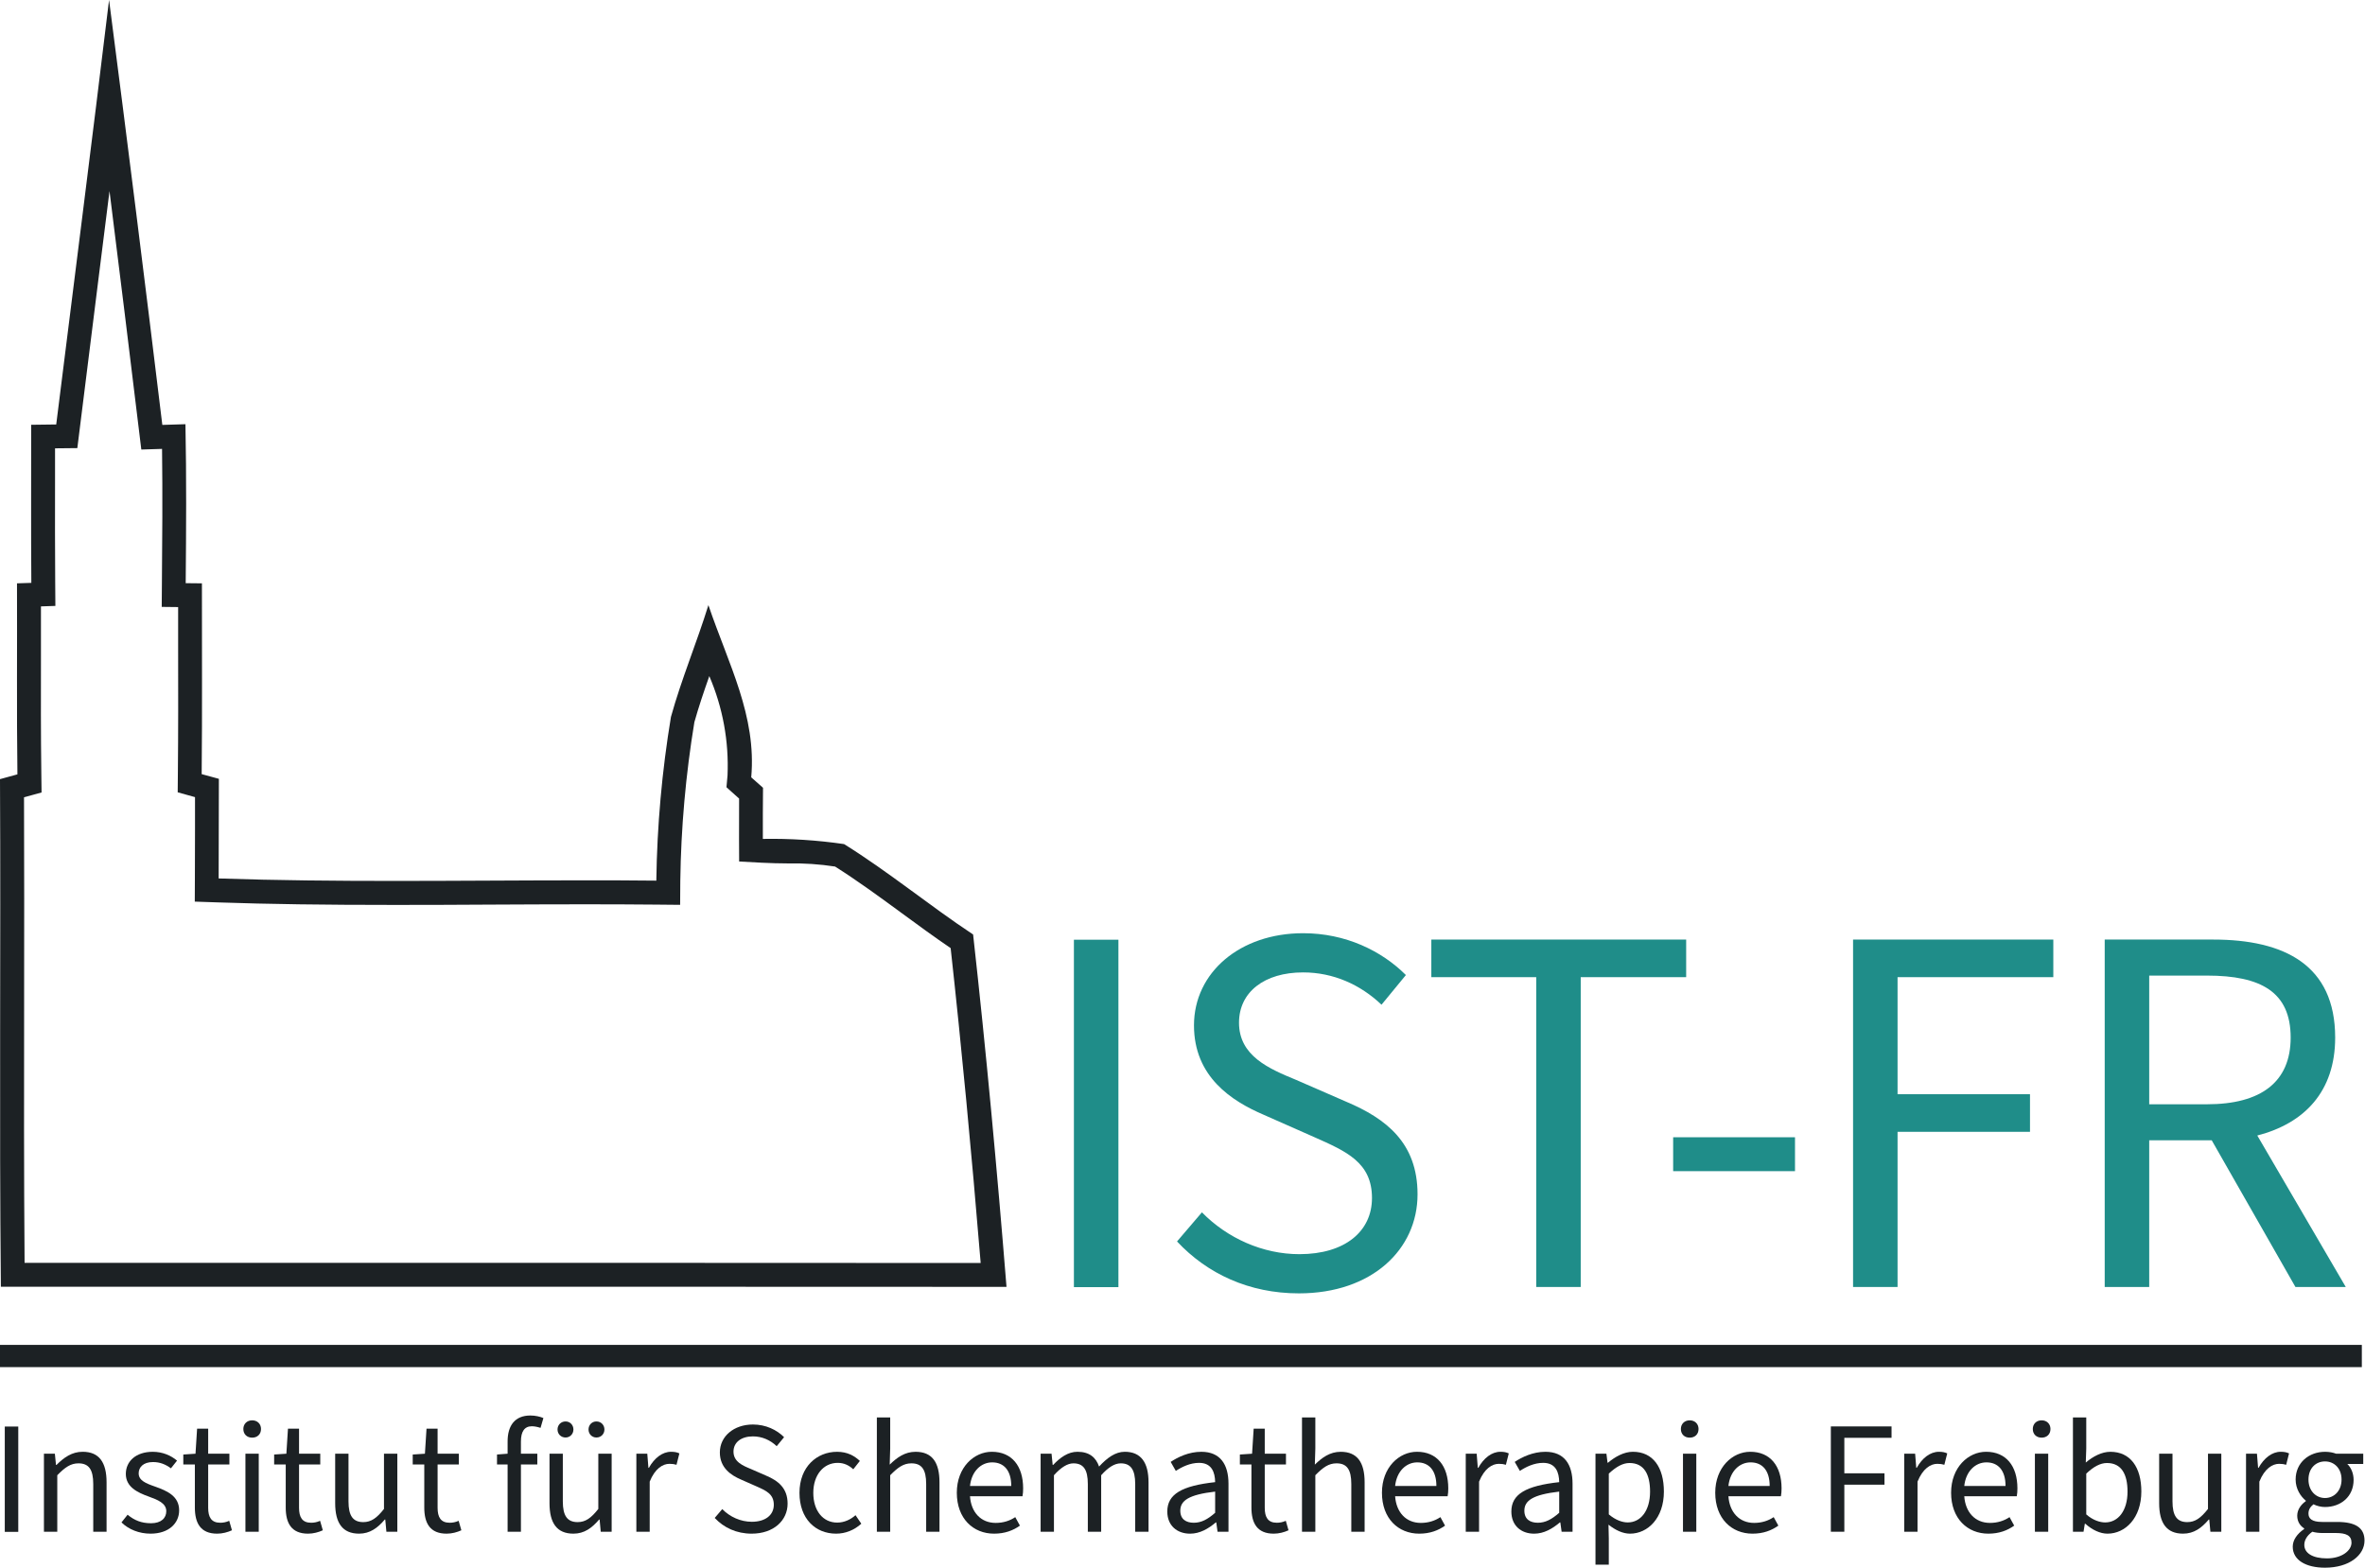 <?xml version="1.0" encoding="UTF-8" standalone="no"?>
<!DOCTYPE svg PUBLIC "-//W3C//DTD SVG 1.1//EN" "http://www.w3.org/Graphics/SVG/1.1/DTD/svg11.dtd">
<svg width="100%" height="100%" viewBox="0 0 1897 1258" version="1.1" xmlns="http://www.w3.org/2000/svg" xmlns:xlink="http://www.w3.org/1999/xlink" xml:space="preserve" xmlns:serif="http://www.serif.com/" style="fill-rule:evenodd;clip-rule:evenodd;stroke-linejoin:round;stroke-miterlimit:2;">
    <g transform="matrix(16.667,-4.08216e-15,4.08216e-15,16.667,87.867,879)">
        <path d="M0,-43.529C0.509,-39.479 0.98,-35.624 1.402,-32.14L1.529,-31.098L2.527,-31.129C2.555,-28.93 2.538,-26.742 2.52,-24.67L2.511,-23.523L3.301,-23.514L3.301,-21.587C3.305,-19.584 3.308,-17.512 3.288,-15.479L3.28,-14.597L4.113,-14.365L4.113,-12.844C4.113,-12.046 4.112,-11.248 4.107,-10.45L4.102,-9.335L5.217,-9.297C7.69,-9.212 10.319,-9.176 13.74,-9.176C15.262,-9.176 16.787,-9.181 18.309,-9.191C19.829,-9.198 21.348,-9.206 22.868,-9.206C24.131,-9.206 25.258,-9.201 26.309,-9.191L27.46,-9.18L27.468,-10.331C27.502,-12.893 27.729,-15.448 28.146,-17.976C28.355,-18.718 28.601,-19.444 28.864,-20.19C29.512,-18.684 29.812,-17.05 29.741,-15.412L29.69,-14.841L30.117,-14.458L30.298,-14.297C30.293,-13.588 30.292,-12.942 30.295,-12.346L30.3,-11.266L31.379,-11.208C31.808,-11.183 32.245,-11.178 32.665,-11.173C33.418,-11.188 34.172,-11.138 34.917,-11.023C36.014,-10.329 37.093,-9.538 38.14,-8.77C38.899,-8.215 39.677,-7.641 40.479,-7.096C40.999,-2.37 41.474,2.605 41.924,8.062C36.381,8.057 30.838,8.055 25.293,8.055L-4.089,8.055C-4.123,3.807 -4.116,-0.494 -4.111,-4.664C-4.107,-7.841 -4.103,-11.118 -4.116,-14.357L-3.272,-14.589L-3.283,-15.476C-3.308,-17.368 -3.305,-19.3 -3.301,-21.165L-3.301,-23.547L-2.607,-23.57L-2.615,-24.69C-2.628,-26.314 -2.625,-27.967 -2.623,-29.568L-2.623,-31.157L-2.556,-31.157L-1.55,-31.167L-1.426,-32.164C-1.133,-34.53 -0.836,-36.894 -0.54,-39.256C-0.362,-40.668 -0.183,-42.094 -0.003,-43.532M-0.024,-52.737C-0.843,-45.922 -1.72,-39.116 -2.566,-32.305C-2.969,-32.301 -3.37,-32.293 -3.772,-32.29C-3.769,-29.752 -3.784,-27.213 -3.764,-24.68L-4.454,-24.657C-4.442,-21.591 -4.473,-18.527 -4.434,-15.461L-5.272,-15.231C-5.23,-7.088 -5.311,1.062 -5.23,9.205L25.292,9.205C31.25,9.205 37.209,9.206 43.167,9.211C42.713,3.564 42.188,-2.114 41.56,-7.752C39.455,-9.145 37.491,-10.772 35.35,-12.104C34.056,-12.293 32.748,-12.377 31.441,-12.354C31.438,-13.172 31.441,-13.995 31.449,-14.815C31.257,-14.98 31.069,-15.148 30.882,-15.318C31.143,-18.285 29.791,-20.749 28.821,-23.609C28.262,-21.803 27.523,-20.049 27.018,-18.227C26.586,-15.621 26.351,-12.986 26.314,-10.345C25.163,-10.357 24.014,-10.362 22.863,-10.36C19.821,-10.36 16.777,-10.331 13.735,-10.331C10.905,-10.331 8.075,-10.355 5.251,-10.45C5.259,-12.05 5.254,-13.65 5.262,-15.246C4.987,-15.322 4.711,-15.394 4.434,-15.472C4.465,-18.531 4.442,-21.594 4.446,-24.657L3.665,-24.665C3.688,-27.215 3.704,-29.768 3.653,-32.318L2.54,-32.284C1.715,-39.106 0.859,-45.925 -0.023,-52.74" style="fill:rgb(28,33,36);fill-rule:nonzero;"/>
    </g>
    <g transform="matrix(16.667,-4.08216e-15,4.08216e-15,16.667,-7426.78,-4874.93)">
        <rect x="497.281" y="337.728" width="2.142" height="16.725" style="fill:rgb(31,141,137);"/>
    </g>
    <g transform="matrix(16.667,-4.08216e-15,4.08216e-15,16.667,944.113,790.415)">
        <path d="M0,12.34L1.198,10.938C2.422,12.187 4.13,12.952 5.889,12.952C8.082,12.952 9.382,11.856 9.382,10.249C9.382,8.541 8.158,8.006 6.603,7.317L4.181,6.246C2.626,5.583 0.816,4.411 0.816,1.938C0.816,-0.612 3.034,-2.499 6.068,-2.499C8.107,-2.499 9.841,-1.657 11.014,-0.485L9.841,0.943C8.822,-0.026 7.521,-0.612 6.068,-0.612C4.207,-0.612 2.983,0.331 2.983,1.81C2.983,3.416 4.436,4.028 5.736,4.564L8.133,5.609C10.07,6.425 11.575,7.598 11.575,10.071C11.575,12.722 9.382,14.839 5.864,14.839C3.467,14.839 1.453,13.895 0,12.34" style="fill:rgb(31,141,137);fill-rule:nonzero;"/>
    </g>
    <g transform="matrix(16.667,-4.08216e-15,4.08216e-15,16.667,1232.23,1002.45)">
        <path d="M0,-13.105L-5.048,-13.105L-5.048,-14.915L7.216,-14.915L7.216,-13.105L2.141,-13.105L2.141,1.81L0,1.81L0,-13.105Z" style="fill:rgb(31,141,137);fill-rule:nonzero;"/>
    </g>
    <g transform="matrix(16.667,-4.08216e-15,4.08216e-15,16.667,-7426.78,-4809.48)">
        <rect x="526.12" y="343.311" width="5.864" height="1.632" style="fill:rgb(31,141,137);"/>
    </g>
    <g transform="matrix(16.667,-4.08216e-15,4.08216e-15,16.667,1486.37,1032.62)">
        <path d="M0,-16.725L9.637,-16.725L9.637,-14.915L2.141,-14.915L2.141,-9.28L8.515,-9.28L8.515,-7.47L2.141,-7.47L2.141,0L0,0L0,-16.725Z" style="fill:rgb(31,141,137);fill-rule:nonzero;"/>
    </g>
    <g transform="matrix(16.667,-4.08216e-15,4.08216e-15,16.667,1688.22,1032.62)">
        <path d="M0,-16.725L5.227,-16.725C8.643,-16.725 11.091,-15.501 11.091,-12.008C11.091,-9.408 9.612,-7.878 7.343,-7.292L11.601,0L9.179,0L5.15,-7.062L2.142,-7.062L2.142,0L0,0L0,-16.725ZM4.921,-8.796C7.521,-8.796 8.949,-9.867 8.949,-12.008C8.949,-14.201 7.521,-14.991 4.921,-14.991L2.142,-14.991L2.142,-8.796L4.921,-8.796Z" style="fill:rgb(31,141,137);fill-rule:nonzero;"/>
    </g>
    <g transform="matrix(16.667,-4.08216e-15,4.08216e-15,16.667,-7426.78,-4287.95)">
        <rect x="445.828" y="325.946" width="0.649" height="5.07" style="fill:rgb(28,33,36);"/>
    </g>
    <g transform="matrix(16.667,-4.08216e-15,4.08216e-15,16.667,35.243,1227.44)">
        <path d="M0,-3.663L0.526,-3.663L0.58,-3.122L0.603,-3.122C0.959,-3.478 1.345,-3.756 1.863,-3.756C2.659,-3.756 3.014,-3.245 3.014,-2.287L3.014,0.093L2.373,0.093L2.373,-2.202C2.373,-2.906 2.157,-3.199 1.662,-3.199C1.283,-3.199 1.013,-3.006 0.642,-2.627L0.642,0.093L0,0.093L0,-3.663Z" style="fill:rgb(28,33,36);fill-rule:nonzero;"/>
    </g>
    <g transform="matrix(16.667,-4.08216e-15,4.08216e-15,16.667,97.445,1173.87)">
        <path d="M0,2.859L0.294,2.488C0.618,2.758 0.958,2.898 1.422,2.898C1.917,2.898 2.156,2.643 2.156,2.318C2.156,1.932 1.739,1.769 1.314,1.615C0.75,1.414 0.209,1.143 0.209,0.525C0.209,-0.078 0.688,-0.541 1.507,-0.541C1.978,-0.541 2.38,-0.364 2.674,-0.116L2.38,0.254C2.118,0.061 1.847,-0.047 1.515,-0.047C1.036,-0.047 0.827,0.216 0.827,0.494C0.827,0.834 1.151,0.973 1.623,1.136C2.211,1.344 2.775,1.599 2.775,2.279C2.775,2.89 2.288,3.4 1.399,3.4C0.85,3.4 0.348,3.199 0,2.859" style="fill:rgb(28,33,36);fill-rule:nonzero;"/>
    </g>
    <g transform="matrix(16.667,-4.08216e-15,4.08216e-15,16.667,156.3,1167.29)">
        <path d="M0,2.535L0,0.464L-0.556,0.464L-0.556,-0.015L0.031,-0.054L0.108,-1.26L0.641,-1.26L0.641,-0.054L1.662,-0.054L1.662,0.464L0.641,0.464L0.641,2.55C0.641,3.006 0.796,3.269 1.221,3.269C1.36,3.269 1.499,3.246 1.654,3.176L1.785,3.632C1.584,3.725 1.329,3.795 1.074,3.795C0.271,3.795 0,3.285 0,2.535" style="fill:rgb(28,33,36);fill-rule:nonzero;"/>
    </g>
    <g transform="matrix(16.667,-4.08216e-15,4.08216e-15,16.667,195.193,1222.04)">
        <path d="M0,-4.529C0,-4.776 0.178,-4.946 0.425,-4.946C0.672,-4.946 0.85,-4.776 0.85,-4.529C0.85,-4.274 0.672,-4.112 0.425,-4.112C0.178,-4.112 0,-4.274 0,-4.529M0.1,-3.339L0.741,-3.339L0.741,0.417L0.1,0.417L0.1,-3.339Z" style="fill:rgb(28,33,36);fill-rule:nonzero;"/>
    </g>
    <g transform="matrix(16.667,-4.08216e-15,4.08216e-15,16.667,229.185,1167.29)">
        <path d="M0,2.535L0,0.464L-0.557,0.464L-0.557,-0.015L0.031,-0.054L0.108,-1.26L0.641,-1.26L0.641,-0.054L1.662,-0.054L1.662,0.464L0.641,0.464L0.641,2.55C0.641,3.006 0.796,3.269 1.221,3.269C1.36,3.269 1.499,3.246 1.654,3.176L1.785,3.632C1.585,3.725 1.33,3.795 1.075,3.795C0.271,3.795 0,3.285 0,2.535" style="fill:rgb(28,33,36);fill-rule:nonzero;"/>
    </g>
    <g transform="matrix(16.667,-4.08216e-15,4.08216e-15,16.667,268.85,1190.85)">
        <path d="M0,0.913L0,-1.468L0.641,-1.468L0.641,0.828C0.641,1.523 0.858,1.825 1.352,1.825C1.731,1.825 2.002,1.632 2.349,1.191L2.349,-1.468L2.991,-1.468L2.991,2.289L2.465,2.289L2.411,1.701L2.388,1.701C2.04,2.111 1.669,2.381 1.151,2.381C0.355,2.381 0,1.871 0,0.913" style="fill:rgb(28,33,36);fill-rule:nonzero;"/>
    </g>
    <g transform="matrix(16.667,-4.08216e-15,4.08216e-15,16.667,340.32,1167.29)">
        <path d="M0,2.535L0,0.464L-0.556,0.464L-0.556,-0.015L0.031,-0.054L0.108,-1.26L0.641,-1.26L0.641,-0.054L1.662,-0.054L1.662,0.464L0.641,0.464L0.641,2.55C0.641,3.006 0.796,3.269 1.221,3.269C1.36,3.269 1.499,3.246 1.654,3.176L1.785,3.632C1.585,3.725 1.33,3.795 1.075,3.795C0.271,3.795 0,3.285 0,2.535" style="fill:rgb(28,33,36);fill-rule:nonzero;"/>
    </g>
    <g transform="matrix(16.667,-4.08216e-15,4.08216e-15,16.667,407.157,1189.7)">
        <path d="M0,-0.881L-0.51,-0.881L-0.51,-1.36L0,-1.399L0,-1.986C0,-2.751 0.348,-3.238 1.097,-3.238C1.33,-3.238 1.569,-3.184 1.723,-3.115L1.585,-2.643C1.437,-2.69 1.299,-2.72 1.167,-2.72C0.812,-2.72 0.641,-2.465 0.641,-1.986L0.641,-1.399L1.43,-1.399L1.43,-0.881L0.641,-0.881L0.641,2.357L0,2.357L0,-0.881Z" style="fill:rgb(28,33,36);fill-rule:nonzero;"/>
    </g>
    <g transform="matrix(16.667,-4.08216e-15,4.08216e-15,16.667,440.767,1164.97)">
        <path d="M0,2.466L0,0.085L0.641,0.085L0.641,2.381C0.641,3.076 0.858,3.378 1.353,3.378C1.731,3.378 2.002,3.185 2.349,2.744L2.349,0.085L2.991,0.085L2.991,3.842L2.466,3.842L2.411,3.254L2.388,3.254C2.04,3.664 1.669,3.934 1.151,3.934C0.355,3.934 0,3.424 0,2.466M0.386,-1.081C0.386,-1.298 0.549,-1.468 0.773,-1.468C0.989,-1.468 1.151,-1.298 1.151,-1.081C1.151,-0.865 0.989,-0.695 0.773,-0.695C0.549,-0.695 0.386,-0.865 0.386,-1.081M1.878,-1.081C1.878,-1.298 2.04,-1.468 2.257,-1.468C2.481,-1.468 2.643,-1.298 2.643,-1.081C2.643,-0.865 2.481,-0.695 2.257,-0.695C2.04,-0.695 1.878,-0.865 1.878,-1.081" style="fill:rgb(28,33,36);fill-rule:nonzero;"/>
    </g>
    <g transform="matrix(16.667,-4.08216e-15,4.08216e-15,16.667,510.432,1227.44)">
        <path d="M0,-3.663L0.526,-3.663L0.58,-2.983L0.603,-2.983C0.866,-3.454 1.252,-3.756 1.669,-3.756C1.84,-3.756 1.955,-3.733 2.071,-3.678L1.932,-3.13C1.824,-3.161 1.739,-3.176 1.592,-3.176C1.275,-3.176 0.897,-2.952 0.642,-2.318L0.642,0.093L0,0.093L0,-3.663Z" style="fill:rgb(28,33,36);fill-rule:nonzero;"/>
    </g>
    <g transform="matrix(16.667,-4.08216e-15,4.08216e-15,16.667,573.282,1155.57)">
        <path d="M0,3.741L0.363,3.316C0.734,3.695 1.252,3.926 1.785,3.926C2.45,3.926 2.844,3.594 2.844,3.107C2.844,2.589 2.473,2.427 2.001,2.218L1.267,1.894C0.796,1.693 0.247,1.337 0.247,0.588C0.247,-0.185 0.919,-0.757 1.839,-0.757C2.458,-0.757 2.983,-0.502 3.339,-0.147L2.983,0.286C2.674,-0.007 2.28,-0.185 1.839,-0.185C1.275,-0.185 0.904,0.101 0.904,0.549C0.904,1.036 1.345,1.221 1.739,1.384L2.465,1.701C3.053,1.948 3.508,2.303 3.508,3.053C3.508,3.857 2.844,4.498 1.777,4.498C1.051,4.498 0.44,4.212 0,3.741" style="fill:rgb(28,33,36);fill-rule:nonzero;"/>
    </g>
    <g transform="matrix(16.667,-4.08216e-15,4.08216e-15,16.667,641.273,1197.57)">
        <path d="M0,0.015C0,-1.245 0.842,-1.963 1.808,-1.963C2.303,-1.963 2.643,-1.77 2.906,-1.523L2.589,-1.121C2.38,-1.314 2.141,-1.43 1.839,-1.43C1.159,-1.43 0.665,-0.851 0.665,0.015C0.665,0.873 1.128,1.445 1.816,1.445C2.164,1.445 2.473,1.29 2.697,1.089L2.976,1.499C2.635,1.808 2.211,1.978 1.762,1.978C0.765,1.978 0,1.259 0,0.015" style="fill:rgb(28,33,36);fill-rule:nonzero;"/>
    </g>
    <g transform="matrix(16.667,-4.08216e-15,4.08216e-15,16.667,703.343,1229)">
        <path d="M0,-5.503L0.642,-5.503L0.642,-4.004L0.618,-3.231C0.966,-3.571 1.345,-3.849 1.863,-3.849C2.659,-3.849 3.014,-3.339 3.014,-2.381L3.014,0L2.373,0L2.373,-2.296C2.373,-2.999 2.157,-3.293 1.662,-3.293C1.283,-3.293 1.013,-3.099 0.642,-2.721L0.642,0L0,0L0,-5.503Z" style="fill:rgb(28,33,36);fill-rule:nonzero;"/>
    </g>
    <g transform="matrix(16.667,-4.08216e-15,4.08216e-15,16.667,767.475,1197.69)">
        <path d="M0,0C0,-1.221 0.827,-1.971 1.685,-1.971C2.643,-1.971 3.192,-1.291 3.192,-0.209C3.192,-0.07 3.184,0.046 3.161,0.17L0.634,0.17C0.688,0.943 1.159,1.453 1.87,1.453C2.234,1.453 2.55,1.352 2.813,1.175L3.037,1.584C2.713,1.816 2.311,1.971 1.793,1.971C0.788,1.971 0,1.244 0,0M2.62,-0.325C2.62,-1.067 2.272,-1.461 1.7,-1.461C1.175,-1.461 0.711,-1.043 0.634,-0.325L2.62,-0.325Z" style="fill:rgb(28,33,36);fill-rule:nonzero;"/>
    </g>
    <g transform="matrix(16.667,-4.08216e-15,4.08216e-15,16.667,834.7,1227.44)">
        <path d="M0,-3.663L0.526,-3.663L0.58,-3.122L0.603,-3.122C0.935,-3.478 1.322,-3.756 1.77,-3.756C2.349,-3.756 2.659,-3.485 2.813,-3.045C3.199,-3.462 3.594,-3.756 4.05,-3.756C4.823,-3.756 5.193,-3.245 5.193,-2.287L5.193,0.093L4.552,0.093L4.552,-2.202C4.552,-2.906 4.328,-3.199 3.857,-3.199C3.563,-3.199 3.261,-3.014 2.914,-2.627L2.914,0.093L2.272,0.093L2.272,-2.202C2.272,-2.906 2.056,-3.199 1.577,-3.199C1.298,-3.199 0.989,-3.014 0.641,-2.627L0.641,0.093L0,0.093L0,-3.663Z" style="fill:rgb(28,33,36);fill-rule:nonzero;"/>
    </g>
    <g transform="matrix(16.667,-4.08216e-15,4.08216e-15,16.667,936.303,1182.63)">
        <path d="M0,1.808C0,0.973 0.696,0.571 2.303,0.394C2.295,-0.078 2.141,-0.534 1.53,-0.534C1.098,-0.534 0.704,-0.34 0.41,-0.147L0.163,-0.58C0.51,-0.812 1.036,-1.067 1.639,-1.067C2.55,-1.067 2.945,-0.456 2.945,0.471L2.945,2.782L2.419,2.782L2.357,2.334L2.334,2.334C1.978,2.635 1.569,2.875 1.098,2.875C0.472,2.875 0,2.488 0,1.808M2.303,1.87L2.303,0.85C1.036,0.996 0.626,1.282 0.626,1.769C0.626,2.187 0.912,2.349 1.275,2.349C1.639,2.349 1.94,2.187 2.303,1.87" style="fill:rgb(28,33,36);fill-rule:nonzero;"/>
    </g>
    <g transform="matrix(16.667,-4.08216e-15,4.08216e-15,16.667,1003.79,1167.29)">
        <path d="M0,2.535L0,0.464L-0.556,0.464L-0.556,-0.015L0.031,-0.054L0.108,-1.26L0.641,-1.26L0.641,-0.054L1.662,-0.054L1.662,0.464L0.641,0.464L0.641,2.55C0.641,3.006 0.796,3.269 1.221,3.269C1.36,3.269 1.499,3.246 1.654,3.176L1.785,3.632C1.584,3.725 1.329,3.795 1.074,3.795C0.271,3.795 0,3.285 0,2.535" style="fill:rgb(28,33,36);fill-rule:nonzero;"/>
    </g>
    <g transform="matrix(16.667,-4.08216e-15,4.08216e-15,16.667,1044.35,1229)">
        <path d="M0,-5.503L0.642,-5.503L0.642,-4.004L0.618,-3.231C0.966,-3.571 1.345,-3.849 1.863,-3.849C2.659,-3.849 3.014,-3.339 3.014,-2.381L3.014,0L2.373,0L2.373,-2.296C2.373,-2.999 2.157,-3.293 1.662,-3.293C1.283,-3.293 1.013,-3.099 0.642,-2.721L0.642,0L0,0L0,-5.503Z" style="fill:rgb(28,33,36);fill-rule:nonzero;"/>
    </g>
    <g transform="matrix(16.667,-4.08216e-15,4.08216e-15,16.667,1108.48,1197.69)">
        <path d="M0,0C0,-1.221 0.827,-1.971 1.685,-1.971C2.643,-1.971 3.192,-1.291 3.192,-0.209C3.192,-0.07 3.184,0.046 3.161,0.17L0.634,0.17C0.688,0.943 1.159,1.453 1.87,1.453C2.234,1.453 2.55,1.352 2.813,1.175L3.037,1.584C2.713,1.816 2.311,1.971 1.793,1.971C0.788,1.971 0,1.244 0,0M2.62,-0.325C2.62,-1.067 2.272,-1.461 1.7,-1.461C1.175,-1.461 0.711,-1.043 0.634,-0.325L2.62,-0.325Z" style="fill:rgb(28,33,36);fill-rule:nonzero;"/>
    </g>
    <g transform="matrix(16.667,-4.08216e-15,4.08216e-15,16.667,1175.7,1227.44)">
        <path d="M0,-3.663L0.526,-3.663L0.58,-2.983L0.603,-2.983C0.865,-3.454 1.252,-3.756 1.669,-3.756C1.84,-3.756 1.955,-3.733 2.071,-3.678L1.932,-3.13C1.824,-3.161 1.739,-3.176 1.592,-3.176C1.275,-3.176 0.896,-2.952 0.641,-2.318L0.641,0.093L0,0.093L0,-3.663Z" style="fill:rgb(28,33,36);fill-rule:nonzero;"/>
    </g>
    <g transform="matrix(16.667,-4.08216e-15,4.08216e-15,16.667,1212.28,1182.63)">
        <path d="M0,1.808C0,0.973 0.696,0.571 2.303,0.394C2.295,-0.078 2.141,-0.534 1.53,-0.534C1.097,-0.534 0.703,-0.34 0.41,-0.147L0.162,-0.58C0.51,-0.812 1.036,-1.067 1.639,-1.067C2.55,-1.067 2.945,-0.456 2.945,0.471L2.945,2.782L2.419,2.782L2.357,2.334L2.334,2.334C1.978,2.635 1.569,2.875 1.097,2.875C0.472,2.875 0,2.488 0,1.808M2.303,1.87L2.303,0.85C1.036,0.996 0.626,1.282 0.626,1.769C0.626,2.187 0.912,2.349 1.275,2.349C1.639,2.349 1.94,2.187 2.303,1.87" style="fill:rgb(28,33,36);fill-rule:nonzero;"/>
    </g>
    <g transform="matrix(16.667,-4.08216e-15,4.08216e-15,16.667,1279.76,1253.84)">
        <path d="M0,-5.247L0.526,-5.247L0.58,-4.814L0.603,-4.814C0.943,-5.1 1.368,-5.34 1.801,-5.34C2.767,-5.34 3.292,-4.59 3.292,-3.423C3.292,-2.148 2.52,-1.398 1.662,-1.398C1.322,-1.398 0.966,-1.561 0.626,-1.831L0.641,-1.174L0.641,0.093L0,0.093L0,-5.247ZM2.627,-3.423C2.627,-4.25 2.341,-4.799 1.638,-4.799C1.322,-4.799 1.005,-4.629 0.641,-4.289L0.641,-2.326C0.981,-2.04 1.306,-1.939 1.553,-1.939C2.172,-1.939 2.627,-2.496 2.627,-3.423" style="fill:rgb(28,33,36);fill-rule:nonzero;"/>
    </g>
    <g transform="matrix(16.667,-4.08216e-15,4.08216e-15,16.667,1348.26,1222.04)">
        <path d="M0,-4.529C0,-4.776 0.178,-4.946 0.425,-4.946C0.673,-4.946 0.85,-4.776 0.85,-4.529C0.85,-4.274 0.673,-4.112 0.425,-4.112C0.178,-4.112 0,-4.274 0,-4.529M0.101,-3.339L0.742,-3.339L0.742,0.417L0.101,0.417L0.101,-3.339Z" style="fill:rgb(28,33,36);fill-rule:nonzero;"/>
    </g>
    <g transform="matrix(16.667,-4.08216e-15,4.08216e-15,16.667,1375.82,1197.69)">
        <path d="M0,0C0,-1.221 0.827,-1.971 1.685,-1.971C2.643,-1.971 3.192,-1.291 3.192,-0.209C3.192,-0.07 3.184,0.046 3.161,0.17L0.634,0.17C0.688,0.943 1.159,1.453 1.87,1.453C2.234,1.453 2.55,1.352 2.813,1.175L3.037,1.584C2.713,1.816 2.311,1.971 1.793,1.971C0.789,1.971 0,1.244 0,0M2.62,-0.325C2.62,-1.067 2.272,-1.461 1.7,-1.461C1.175,-1.461 0.711,-1.043 0.634,-0.325L2.62,-0.325Z" style="fill:rgb(28,33,36);fill-rule:nonzero;"/>
    </g>
    <g transform="matrix(16.667,-4.08216e-15,4.08216e-15,16.667,1468.55,1228.99)">
        <path d="M0,-5.07L2.921,-5.07L2.921,-4.521L0.649,-4.521L0.649,-2.813L2.581,-2.813L2.581,-2.265L0.649,-2.265L0.649,0L0,0L0,-5.07Z" style="fill:rgb(28,33,36);fill-rule:nonzero;"/>
    </g>
    <g transform="matrix(16.667,-4.08216e-15,4.08216e-15,16.667,1527.39,1227.44)">
        <path d="M0,-3.663L0.526,-3.663L0.58,-2.983L0.603,-2.983C0.865,-3.454 1.252,-3.756 1.669,-3.756C1.839,-3.756 1.955,-3.733 2.071,-3.678L1.932,-3.13C1.824,-3.161 1.739,-3.176 1.592,-3.176C1.275,-3.176 0.896,-2.952 0.641,-2.318L0.641,0.093L0,0.093L0,-3.663Z" style="fill:rgb(28,33,36);fill-rule:nonzero;"/>
    </g>
    <g transform="matrix(16.667,-4.08216e-15,4.08216e-15,16.667,1565,1197.69)">
        <path d="M0,0C0,-1.221 0.827,-1.971 1.685,-1.971C2.643,-1.971 3.192,-1.291 3.192,-0.209C3.192,-0.07 3.184,0.046 3.161,0.17L0.634,0.17C0.688,0.943 1.159,1.453 1.871,1.453C2.234,1.453 2.55,1.352 2.813,1.175L3.037,1.584C2.713,1.816 2.311,1.971 1.793,1.971C0.789,1.971 0,1.244 0,0M2.62,-0.325C2.62,-1.067 2.272,-1.461 1.7,-1.461C1.175,-1.461 0.711,-1.043 0.634,-0.325L2.62,-0.325Z" style="fill:rgb(28,33,36);fill-rule:nonzero;"/>
    </g>
    <g transform="matrix(16.667,-4.08216e-15,4.08216e-15,16.667,1630.54,1222.04)">
        <path d="M0,-4.529C0,-4.776 0.178,-4.946 0.425,-4.946C0.673,-4.946 0.85,-4.776 0.85,-4.529C0.85,-4.274 0.673,-4.112 0.425,-4.112C0.178,-4.112 0,-4.274 0,-4.529M0.101,-3.339L0.742,-3.339L0.742,0.417L0.101,0.417L0.101,-3.339Z" style="fill:rgb(28,33,36);fill-rule:nonzero;"/>
    </g>
    <g transform="matrix(16.667,-4.08216e-15,4.08216e-15,16.667,1672.65,1145.27)">
        <path d="M0,4.637L-0.023,4.637L-0.085,5.023L-0.595,5.023L-0.595,-0.479L0.046,-0.479L0.046,1.02L0.023,1.692C0.371,1.399 0.788,1.175 1.206,1.175C2.172,1.175 2.697,1.924 2.697,3.084C2.697,4.366 1.925,5.116 1.067,5.116C0.719,5.116 0.332,4.938 0,4.637M2.032,3.091C2.032,2.264 1.746,1.715 1.043,1.715C0.727,1.715 0.402,1.886 0.046,2.226L0.046,4.189C0.371,4.475 0.711,4.575 0.958,4.575C1.577,4.575 2.032,4.019 2.032,3.091" style="fill:rgb(28,33,36);fill-rule:nonzero;"/>
    </g>
    <g transform="matrix(16.667,-4.08216e-15,4.08216e-15,16.667,1731.89,1190.85)">
        <path d="M0,0.913L0,-1.468L0.642,-1.468L0.642,0.828C0.642,1.523 0.858,1.825 1.353,1.825C1.731,1.825 2.002,1.632 2.35,1.191L2.35,-1.468L2.991,-1.468L2.991,2.289L2.466,2.289L2.411,1.701L2.388,1.701C2.04,2.111 1.669,2.381 1.151,2.381C0.356,2.381 0,1.871 0,0.913" style="fill:rgb(28,33,36);fill-rule:nonzero;"/>
    </g>
    <g transform="matrix(16.667,-4.08216e-15,4.08216e-15,16.667,1801.57,1227.44)">
        <path d="M0,-3.663L0.526,-3.663L0.58,-2.983L0.603,-2.983C0.866,-3.454 1.252,-3.756 1.669,-3.756C1.839,-3.756 1.955,-3.733 2.071,-3.678L1.932,-3.13C1.824,-3.161 1.739,-3.176 1.592,-3.176C1.275,-3.176 0.896,-2.952 0.641,-2.318L0.641,0.093L0,0.093L0,-3.663Z" style="fill:rgb(28,33,36);fill-rule:nonzero;"/>
    </g>
    <g transform="matrix(16.667,-4.08216e-15,4.08216e-15,16.667,1839.04,1181.72)">
        <path d="M0,3.555C0,3.238 0.209,2.937 0.549,2.705L0.549,2.674C0.363,2.558 0.216,2.357 0.216,2.063C0.216,1.746 0.433,1.499 0.626,1.368L0.626,1.337C0.379,1.136 0.139,0.773 0.139,0.324C0.139,-0.495 0.788,-1.012 1.553,-1.012C1.762,-1.012 1.948,-0.974 2.087,-0.92L3.393,-0.92L3.393,-0.425L2.627,-0.425C2.805,-0.255 2.929,0.023 2.929,0.34C2.929,1.144 2.318,1.646 1.553,1.646C1.368,1.646 1.167,1.6 0.997,1.515C0.858,1.631 0.757,1.754 0.757,1.963C0.757,2.195 0.912,2.365 1.414,2.365L2.141,2.365C3.014,2.365 3.454,2.643 3.454,3.261C3.454,3.965 2.72,4.567 1.553,4.567C0.634,4.567 0,4.204 0,3.555M2.828,3.362C2.828,3.014 2.566,2.898 2.071,2.898L1.43,2.898C1.283,2.898 1.105,2.883 0.943,2.836C0.672,3.029 0.557,3.254 0.557,3.47C0.557,3.872 0.966,4.119 1.646,4.119C2.357,4.119 2.828,3.748 2.828,3.362M2.349,0.324C2.349,-0.217 1.994,-0.549 1.553,-0.549C1.113,-0.549 0.757,-0.224 0.757,0.324C0.757,0.873 1.121,1.213 1.553,1.213C1.986,1.213 2.349,0.873 2.349,0.324" style="fill:rgb(28,33,36);fill-rule:nonzero;"/>
    </g>
    <g transform="matrix(-16.667,4.08216e-15,4.08216e-15,16.667,9321.39,-4485.65)">
        <rect x="445.607" y="333.877" width="113.676" height="1.07" style="fill:rgb(28,33,36);"/>
    </g>
</svg>
